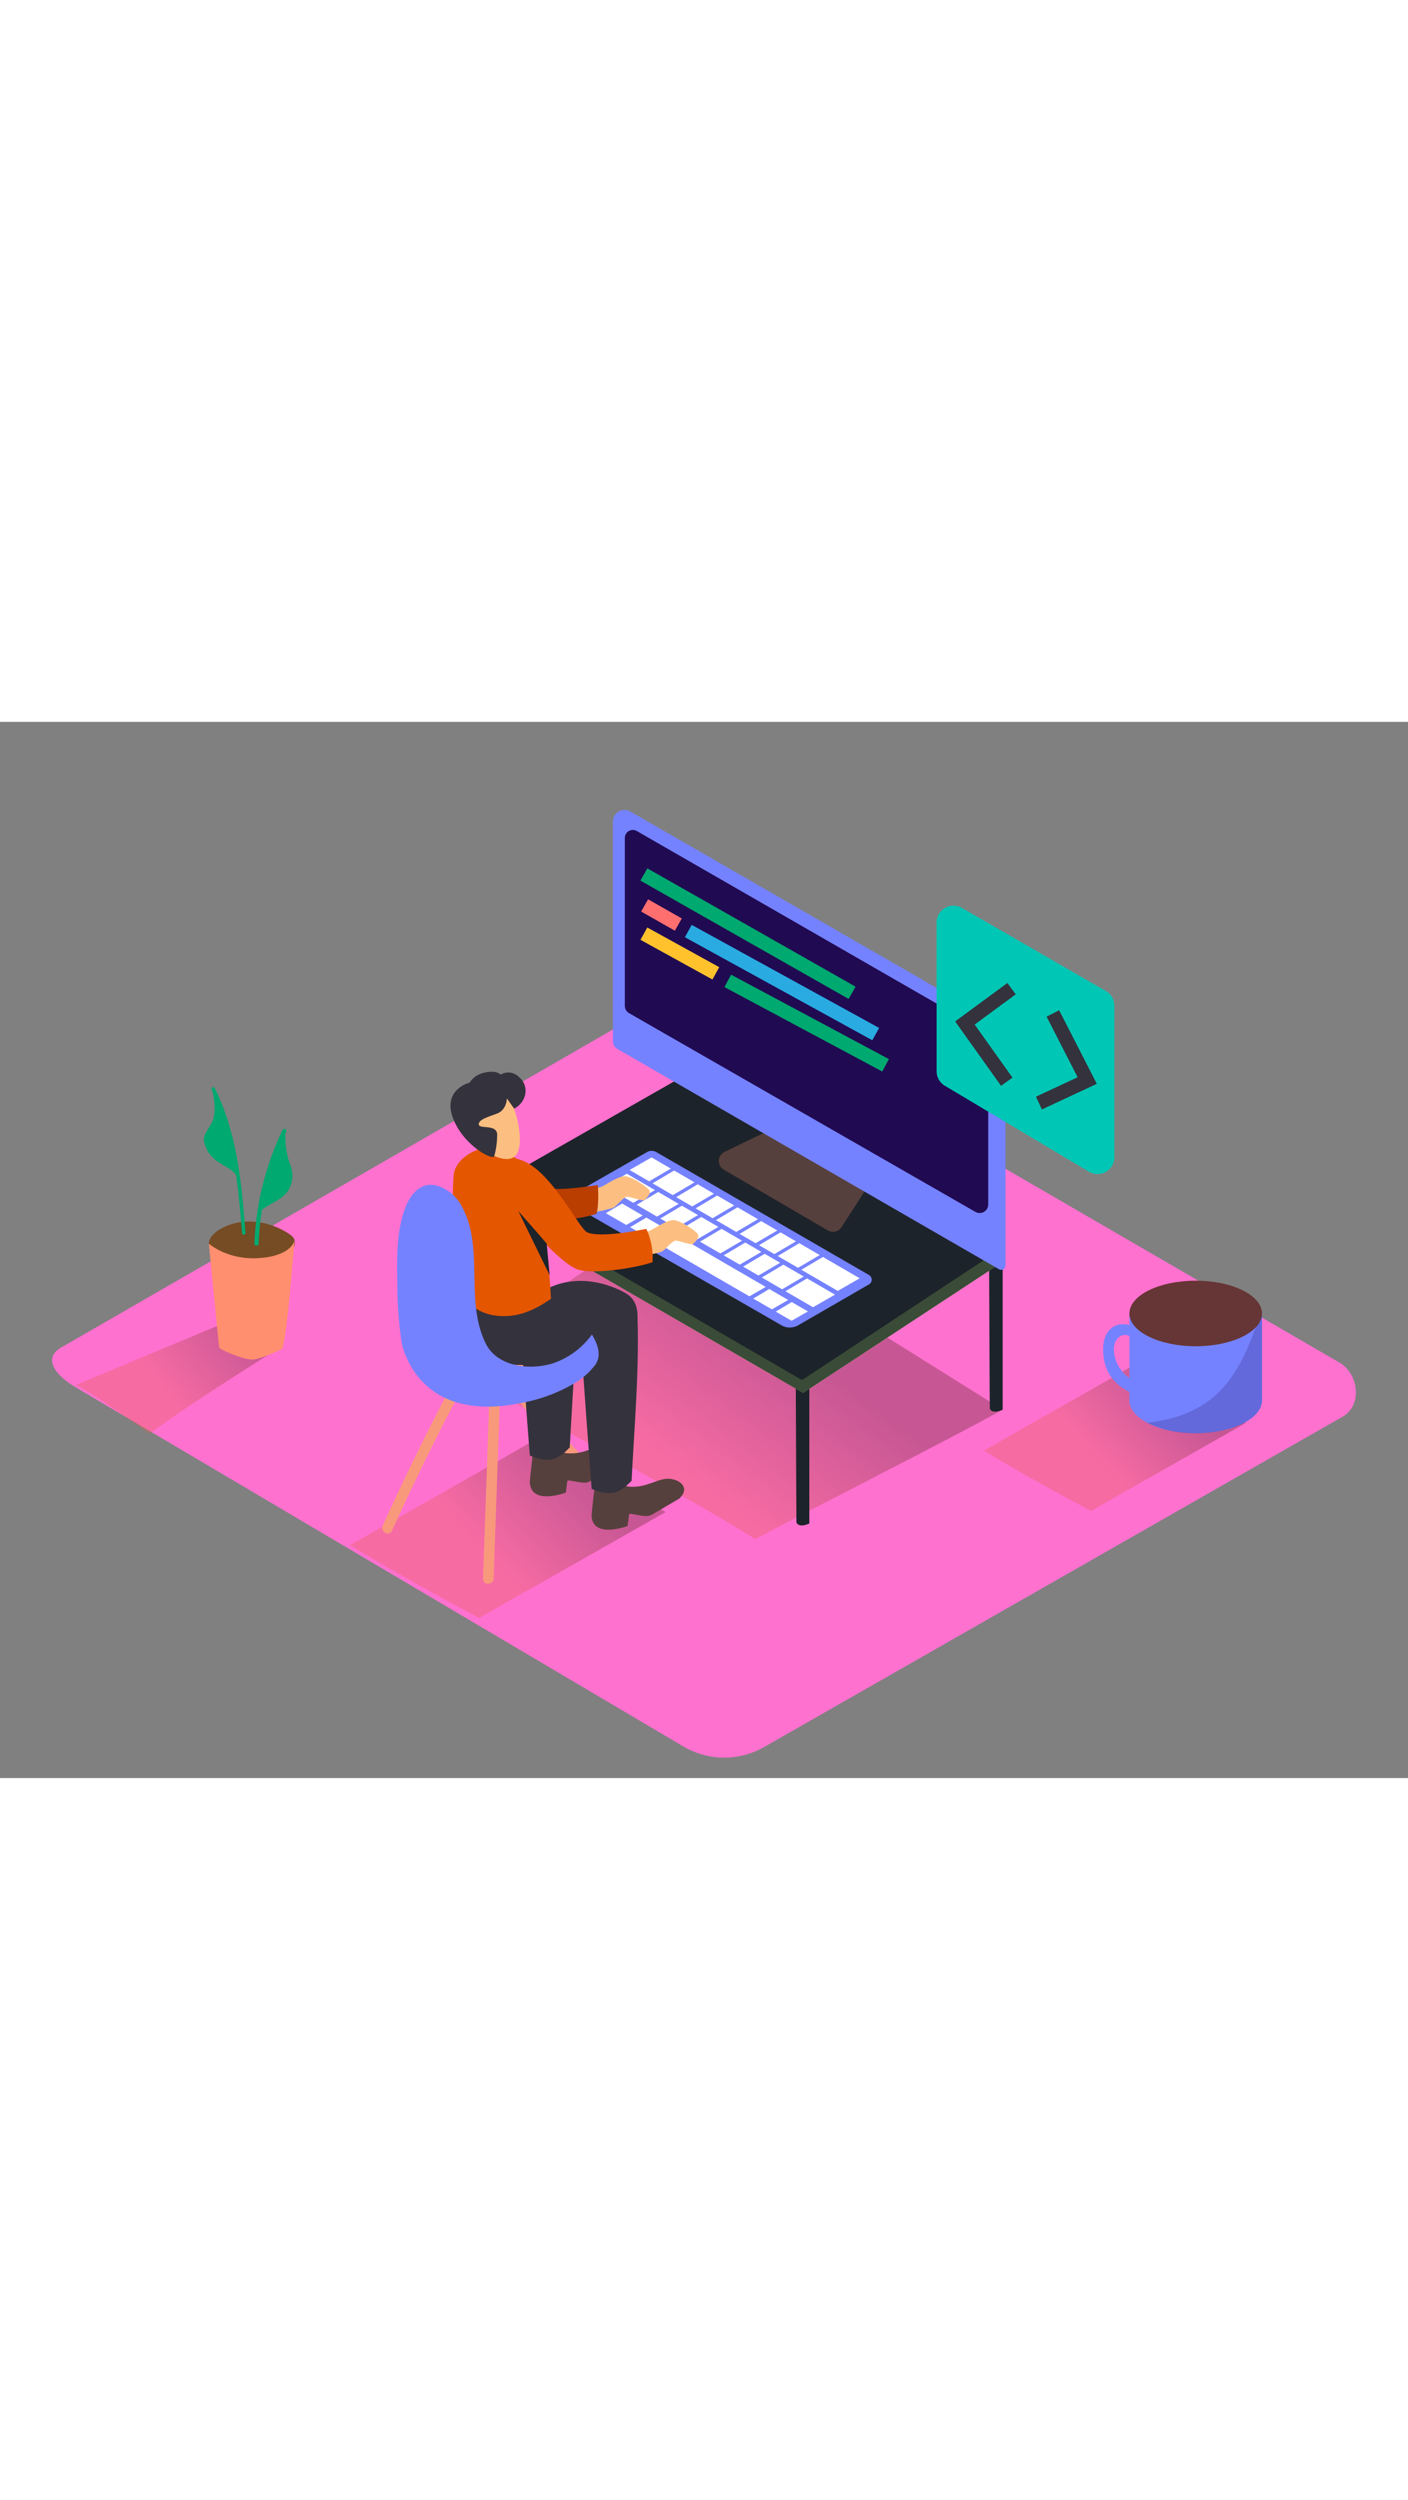 <?xml version="1.0" encoding="utf-8"?>
<svg viewBox="0 0 400 300" style="width: 169px;" xmlns="http://www.w3.org/2000/svg" xmlns:xlink="http://www.w3.org/1999/xlink">
  <rect x="0" y="0" width="400" height="300" fill="#808080" stroke="none"/>
  <defs>
    <linearGradient id="linear-gradient" x1="311.03" y1="208.3" x2="332.41" y2="188.56" gradientUnits="userSpaceOnUse">
      <stop offset="0" stop-color="#e75d48"/>
      <stop offset="1" stop-color="#502019"/>
    </linearGradient>
    <linearGradient id="linear-gradient-2" x1="137.47" y1="235.44" x2="163.23" y2="211.66" xlink:href="#linear-gradient"/>
    <linearGradient id="linear-gradient-3" x1="44.8" y1="187.6" x2="68.37" y2="168.6" xlink:href="#linear-gradient"/>
    <linearGradient id="linear-gradient-4" x1="189.93" y1="210.01" x2="218.27" y2="172.22" xlink:href="#linear-gradient"/>
  </defs>
  <path d="M194.51,291.25,22,189.3c-5.49-3.08-10.2-8.15-4.85-11.46L190.29,78.06c2.6-1.61,6.54-2.66,9.18-1.13L380.54,182c5.49,3.19,6.48,12.1,1,15.29L217.25,291.09A22.94,22.94,0,0,1,194.51,291.25Z" style="fill: rgb(255, 113, 207);" transform="matrix(1, 0, 0, 1, 2.842170943040401e-14, 0)"/>
  <path d="M322.29,182.6c-13.16,7.67-22.56,12.83-42.8,24.38,15.32,9.31,28.71,16.14,30.43,17.16l44-25C350.35,197.31,338.67,190.7,322.29,182.6Z" opacity="0.32" fill="url(#linear-gradient)" transform="matrix(1, 0, 0, 1, 2.842170943040401e-14, 0)"/>
  <path d="M151,204.47c-15.86,9.25-27.19,15.46-51.58,29.38,18.46,11.22,34.6,19.46,36.68,20.68l53-30.09C184.85,222.2,170.78,214.23,151,204.47Z" opacity="0.32" fill="url(#linear-gradient-2)" transform="matrix(1, 0, 0, 1, 2.842170943040401e-14, 0)"/>
  <path d="M54.27,193.95c8.23-5.48,16.6-10.76,24.92-16.09l-11.82-8.63L21.59,188.33c5.53,2.9,13,8.33,20.86,13.86C46.36,199.4,50.27,196.61,54.27,193.95Z" opacity="0.32" fill="url(#linear-gradient-3)" transform="matrix(1, 0, 0, 1, 2.842170943040401e-14, 0)"/>
  <path d="M83.68,147.26a2.1,2.1,0,0,0-.37-.78,4.67,4.67,0,0,0-1.14-1c-5.81-3.93-13.86-5-20-1.17-1.4.88-3.49,2.87-2.66,4.75.48,1.09,1.94,1.73,3,2.17A44.57,44.57,0,0,0,73,154c1.3.22,2.62.44,3.93.56a5.43,5.43,0,0,0,4.79-2.05C82.63,151.32,84.09,149,83.68,147.26Z" fill="#754c24" transform="matrix(1, 0, 0, 1, 2.842170943040401e-14, 0)"/>
  <path d="M59.34,148.2s5.3,4.8,14.46,4.1,9.87-5,9.87-5-2.37,30.36-3.62,30.88-5.93,2.78-8.19,2.95-9.4-2.69-9.58-3.48S59.34,148.2,59.34,148.2Z" fill="#ff8f6f" transform="matrix(1, 0, 0, 1, 2.842170943040401e-14, 0)"/>
  <path d="M61,104c-.28-.57-1.15-.07-.86.5,6.27,12.64,7.49,26.87,8.62,40.69.05.63,1.05.64,1,0C68.63,131.14,67.37,116.76,61,104Z" style="fill: rgb(0, 169, 111);" transform="matrix(1, 0, 0, 1, 2.842170943040401e-14, 0)"/>
  <path d="M60.21,104.08s1.75,6.56-.06,9.84-3.3,3.93-1.14,8,7.94,4.62,8.32,7.74S64.57,109.65,60.21,104.08Z" style="fill: rgb(0, 169, 111);" transform="matrix(1, 0, 0, 1, 2.842170943040401e-14, 0)"/>
  <path d="M80.26,115.92a82.45,82.45,0,0,0-8,32.26c0,.78,1.19.77,1.22,0a81,81,0,0,1,7.79-31.66C81.65,115.83,80.6,115.21,80.26,115.92Z" style="fill: rgb(0, 169, 111);" transform="matrix(1, 0, 0, 1, 2.842170943040401e-14, 0)"/>
  <path d="M81.12,119.11c0-.66-.15-2-.08-3.11l-.7.44c-2.38,5.79-5.94,19.39-7,23.55,1.45-3.12,7.38-3.55,9.12-8a8.19,8.19,0,0,0,.1-5.91A21.82,21.82,0,0,1,81.12,119.11Z" style="fill: rgb(0, 169, 111);" transform="matrix(1, 0, 0, 1, 2.842170943040401e-14, 0)"/>
  <path d="M214.59,232.12c16.12-8.68,54.27-27.87,70.27-36.75l-92.08-57.61-66.44,45.11C143.2,191.69,191.26,217.69,214.59,232.12Z" opacity="0.32" fill="url(#linear-gradient-4)" transform="matrix(1, 0, 0, 1, 2.842170943040401e-14, 0)"/>
  <path d="M136.88,135c.07,21.33.19,40.53.19,40.53s.45,1.74,3.66.32V133.72C139.45,134.15,138.17,134.56,136.88,135Z" fill="#5b434d" transform="matrix(1, 0, 0, 1, 2.842170943040401e-14, 0)"/>
  <path d="M226.07,186.84c.07,21.33.19,40.53.19,40.53s.45,1.74,3.66.32V185.6C228.64,186,227.36,186.44,226.07,186.84Z" style="fill: rgb(29, 35, 42);" transform="matrix(1, 0, 0, 1, 2.842170943040401e-14, 0)"/>
  <path d="M281,154.52c.07,21.33.19,40.53.19,40.53s.45,1.74,3.66.32V153.28C283.58,153.7,282.3,154.12,281,154.52Z" style="fill: rgb(29, 35, 42);" transform="matrix(1, 0, 0, 1, 2.842170943040401e-14, 0)"/>
  <polyline points="136.13 133.72 136.13 137.35 228.17 190.6 284.77 153.43 284.86 149.37" fill="#a5dd73" transform="matrix(1, 0, 0, 1, 2.842170943040401e-14, 0)"/>
  <polyline points="136.13 133.72 136.13 137.35 228.17 190.6 284.77 153.43 284.86 149.37" opacity="0.76" style="fill: rgb(25, 30, 36);" transform="matrix(1, 0, 0, 1, 2.842170943040401e-14, 0)"/>
  <polygon points="136.13 133.72 195.35 99.94 284.86 149.37 227.85 186.96 136.13 133.72" style="fill: rgb(29, 35, 42);" transform="matrix(1, 0, 0, 1, 2.842170943040401e-14, 0)"/>
  <path d="M218.31,116.14l-12.47,6a2.87,2.87,0,0,0-.2,5.07l29.57,17.25a2.87,2.87,0,0,0,3.86-.93l7.18-11.17" fill="#56403d" transform="matrix(1, 0, 0, 1, 2.842170943040401e-14, 0)"/>
  <path d="M281,84.17,179.13,25.5a3.31,3.31,0,0,0-5,2.87V90.7a2.56,2.56,0,0,0,1.28,2.21l108.39,62.57a1.23,1.23,0,0,0,1.85-1.07V92.33A9.42,9.42,0,0,0,281,84.17Z" fill="#7582ff" class="target-color" transform="matrix(1, 0, 0, 1, 2.842170943040401e-14, 0)"/>
  <path d="M180.9,31l96.46,55.5a6.76,6.76,0,0,1,3.39,5.86v44.7a2.44,2.44,0,0,1-3.66,2.12L178.72,82.74a2.41,2.41,0,0,1-1.21-2.09V33A2.27,2.27,0,0,1,180.9,31Z" fill="#200a52" transform="matrix(1, 0, 0, 1, 2.842170943040401e-14, 0)"/>
  <ellipse cx="222.52" cy="115.11" rx="1.05" ry="0.01" transform="matrix(0.982, -0.189, 0.189, 0.982, -17.76, 44.17)" fill="#ab643c"/>
  <ellipse cx="273.43" cy="87.89" rx="1.05" ry="1.14" fill="#659fe4" transform="matrix(1, 0, 0, 1, 2.842170943040401e-14, 0)"/>
  <ellipse cx="270.08" cy="86.22" rx="1.05" ry="1.14" fill="#c5e9ff" transform="matrix(1, 0, 0, 1, 2.842170943040401e-14, 0)"/>
  <line x1="182.92" y1="43.35" x2="242.07" y2="76.96" fill="none" stroke-miterlimit="10" stroke-width="4" style="stroke: rgb(0, 169, 111);" transform="matrix(1, 0, 0, 1, 2.842170943040401e-14, 0)"/>
  <line x1="183.13" y1="52.14" x2="192.71" y2="57.58" fill="none" stroke-miterlimit="10" stroke-width="4" style="stroke: rgb(255, 111, 112);" transform="matrix(1, 0, 0, 1, 2.842170943040401e-14, 0)"/>
  <line x1="195.54" y1="59.42" x2="248.78" y2="88.69" fill="none" stroke-miterlimit="10" stroke-width="4" style="stroke: rgb(41, 171, 226);" transform="matrix(1, 0, 0, 1, 2.842170943040401e-14, 0)"/>
  <line x1="182.92" y1="60.16" x2="203.36" y2="71.43" fill="none" stroke-miterlimit="10" stroke-width="4" style="stroke: rgb(255, 194, 45);" transform="matrix(1, 0, 0, 1, 2.842170943040401e-14, 0)"/>
  <line x1="206.75" y1="73.57" x2="251.58" y2="97.55" fill="none" stroke-miterlimit="10" stroke-width="4" style="stroke: rgb(0, 169, 111);" transform="matrix(1, 0, 0, 1, 2.842170943040401e-14, 0)"/>
  <path d="M316.58,80.64v43a4.79,4.79,0,0,1-7.25,4.12l-40.91-24.4a4.79,4.79,0,0,1-2.34-4.12V57a4.79,4.79,0,0,1,7.19-4.15l40.91,23.62A4.79,4.79,0,0,1,316.58,80.64Z" style="fill: rgb(0, 199, 181);" transform="matrix(1, 0, 0, 1, 2.842170943040401e-14, 0)"/>
  <polyline points="287.38 75.78 274.12 85.53 286.01 102.22" fill="none" stroke-miterlimit="10" stroke-width="4" style="stroke: rgb(52, 50, 61);" transform="matrix(1, 0, 0, 1, 2.842170943040401e-14, 0)"/>
  <polyline points="299.11 82.82 308.87 101.88 295.15 108.28" fill="none" stroke-miterlimit="10" stroke-width="4" style="stroke: rgb(52, 50, 61);" transform="matrix(1, 0, 0, 1, 2.842170943040401e-14, 0)"/>
  <path d="M183.77,122.22,162.28,134.5a1.48,1.48,0,0,0,0,2.56L222,171.39a4.77,4.77,0,0,0,4.76,0l20.11-11.61a1.54,1.54,0,0,0,0-2.67l-60.4-34.89A2.67,2.67,0,0,0,183.77,122.22Z" style="fill: rgb(117, 130, 255);" transform="matrix(1, 0, 0, 1, 2.842170943040401e-14, 0)"/>
  <path d="M216.24,141.8l-6.13,3.64,4.55,2.64,6.16-3.62Z" fill="#fff" transform="matrix(1, 0, 0, 1, 2.842170943040401e-14, 0)"/>
  <path d="M209.52,137.89l-6.13,3.64,5.77,3.35,6.16-3.62Z" fill="#fff" transform="matrix(1, 0, 0, 1, 2.842170943040401e-14, 0)"/>
  <path d="M185.1,123.71l-6.23,3.58,5.54,3.22,6.16-3.62Z" fill="#fff" transform="matrix(1, 0, 0, 1, 2.842170943040401e-14, 0)"/>
  <path d="M198.23,131.34,192.1,135l4.55,2.64,6.16-3.62Z" fill="#fff" transform="matrix(1, 0, 0, 1, 2.842170943040401e-14, 0)"/>
  <path d="M191.51,127.43l-6.13,3.64,5.76,3.35c.68-.39,4.54-2.67,6.16-3.62Z" fill="#fff" transform="matrix(1, 0, 0, 1, 2.842170943040401e-14, 0)"/>
  <path d="M221.75,145l-6.13,3.64,4.36,2.53,6.15-3.62Z" fill="#fff" transform="matrix(1, 0, 0, 1, 2.842170943040401e-14, 0)"/>
  <path d="M203.74,134.54l-6.13,3.64,4.82,2.8,6.16-3.62Z" fill="#fff" transform="matrix(1, 0, 0, 1, 2.842170943040401e-14, 0)"/>
  <path d="M227.07,148.08l-6.13,3.64,5.77,3.35,6.16-3.62Z" fill="#fff" transform="matrix(1, 0, 0, 1, 2.842170943040401e-14, 0)"/>
  <polygon points="233.79 151.99 227.65 155.62 238 161.63 244.23 158.05 233.79 151.99" fill="#fff" transform="matrix(1, 0, 0, 1, 2.842170943040401e-14, 0)"/>
  <path d="M178.08,128.35l-6.23,3.58,8.06,4.68,6.16-3.62Z" fill="#fff" transform="matrix(1, 0, 0, 1, 2.842170943040401e-14, 0)"/>
  <path d="M193.72,137.43l-6.13,3.64,4.55,2.64,6.16-3.62Z" fill="#fff" transform="matrix(1, 0, 0, 1, 2.842170943040401e-14, 0)"/>
  <path d="M205,144l-6.13,3.64,5.77,3.35,6.16-3.62Z" fill="#fff" transform="matrix(1, 0, 0, 1, 2.842170943040401e-14, 0)"/>
  <path d="M199.23,140.63l-6.13,3.64,4.82,2.8,6.16-3.62Z" fill="#fff" transform="matrix(1, 0, 0, 1, 2.842170943040401e-14, 0)"/>
  <path d="M211.73,147.89l-6.13,3.64,4.55,2.64,6.15-3.62Z" fill="#fff" transform="matrix(1, 0, 0, 1, 2.842170943040401e-14, 0)"/>
  <path d="M217.24,151.09l-6.13,3.64,4.36,2.53,6.15-3.62Z" fill="#fff" transform="matrix(1, 0, 0, 1, 2.842170943040401e-14, 0)"/>
  <path d="M187,133.53l-6.13,3.64,5.76,3.35,6.16-3.62Z" fill="#fff" transform="matrix(1, 0, 0, 1, 2.842170943040401e-14, 0)"/>
  <path d="M222.55,154.18l-6.13,3.64,5.77,3.35,6.15-3.62Z" fill="#fff" transform="matrix(1, 0, 0, 1, 2.842170943040401e-14, 0)"/>
  <polygon points="223.14 161.72 230.97 166.27 237.21 162.69 229.27 158.08 223.14 161.72" fill="#fff" transform="matrix(1, 0, 0, 1, 2.842170943040401e-14, 0)"/>
  <polygon points="218.55 161.09 213.99 163.81 219.28 166.87 223.91 164.21 218.55 161.09" fill="#fff" transform="matrix(1, 0, 0, 1, 2.842170943040401e-14, 0)"/>
  <polygon points="220.38 167.51 224.88 170.11 229.52 167.46 224.93 164.8 220.38 167.51" fill="#fff" transform="matrix(1, 0, 0, 1, 2.842170943040401e-14, 0)"/>
  <polygon points="170.39 133.12 165.61 135.78 171.03 138.91 175.72 136.22 170.39 133.12" fill="#fff" transform="matrix(1, 0, 0, 1, 2.842170943040401e-14, 0)"/>
  <polygon points="176.73 136.81 172.12 139.55 177.91 142.9 182.59 140.21 176.73 136.81" fill="#fff" transform="matrix(1, 0, 0, 1, 2.842170943040401e-14, 0)"/>
  <polygon points="183.61 140.8 179.01 143.54 212.89 163.17 217.53 160.5 183.61 140.8" fill="#fff" transform="matrix(1, 0, 0, 1, 2.842170943040401e-14, 0)"/>
  <ellipse cx="339.69" cy="192.74" rx="18.83" ry="9.31" fill="#7582ff" class="target-color" transform="matrix(1, 0, 0, 1, 2.842170943040401e-14, 0)"/>
  <path d="M358.53,167.94v25.32s-14,13-37.67.21V167.94" fill="#7582ff" class="target-color" transform="matrix(1, 0, 0, 1, 2.842170943040401e-14, 0)"/>
  <path d="M343.83,192.49c-5.2,4-11.48,5.9-17.92,6.58a30.14,30.14,0,0,0,13.78,3c10,0,18.17-3.86,18.77-8.74l.06-.05V167.94h-.35C355,177,351.66,186.41,343.83,192.49Z" fill="#200a52" opacity="0.21" transform="matrix(1, 0, 0, 1, 2.842170943040401e-14, 0)"/>
  <path d="M323.68,177s-3.12-4.77-6.06-2-.37,12.3,8.26,13.22V192s-10.83-1.47-12.3-11.2,5.51-11.23,9-8.55" fill="#7582ff" class="target-color" transform="matrix(1, 0, 0, 1, 2.842170943040401e-14, 0)"/>
  <ellipse cx="339.69" cy="168.04" rx="18.83" ry="9.31" fill="#663535" transform="matrix(1, 0, 0, 1, 2.842170943040401e-14, 0)"/>
  <path d="M162.47,168c-4.64-3.24-10.1-5-16-3.72-6.28,1.38-11.72,5.33-18.12,6.3-1,.15-5.05-.11-5.67.48-17.81,16.86,32,15.05,32,15.05,4.83-4,9.38-7.85,14.18-11.85C167.4,171.06,165,169.78,162.47,168Z" fill="#f8997c" transform="matrix(1, 0, 0, 1, 2.842170943040401e-14, 0)"/>
  <path d="M139,192.48l-1.77,50.86c-.07,1.93,2.93,1.93,3,0L142,192.48C142.1,190.55,139.11,190.56,139,192.48Z" fill="#f8997c" transform="matrix(1, 0, 0, 1, 2.842170943040401e-14, 0)"/>
  <path d="M176.37,219.69q-13.6-13.31-26-27.78c-1.26-1.47-3.37.66-2.12,2.12q12.38,14.46,26,27.78C175.63,223.16,177.76,221,176.37,219.69Z" fill="#f8997c" transform="matrix(1, 0, 0, 1, 2.842170943040401e-14, 0)"/>
  <path d="M128.64,187.78q-10.56,19.93-19.89,40.47c-.79,1.74,1.79,3.27,2.59,1.51q9.33-20.54,19.89-40.47C132.13,187.59,129.55,186.07,128.64,187.78Z" fill="#f8997c" transform="matrix(1, 0, 0, 1, 2.842170943040401e-14, 0)"/>
  <path d="M163.71,134c.61-.15,5.74-1.47,7-1.89s5.16-3.45,7.28-3,6.39,3.26,6.59,4.2-1,2.08-1.45,2.49-3.54-.72-4.74-.91-3.11,2.65-4.24,3.15-8.43,1.81-8.43,1.81" fill="#fcbf81" transform="matrix(1, 0, 0, 1, 2.842170943040401e-14, 0)"/>
  <path d="M177.5,146.46c.61-.15,5.74-1.47,7-1.89s5.16-3.45,7.28-3,6.39,3.26,6.59,4.2-1,2.08-1.45,2.49-3.54-.72-4.74-.91-3.11,2.65-4.24,3.15-8.43,1.81-8.43,1.81" fill="#fcbf81" transform="matrix(1, 0, 0, 1, 2.842170943040401e-14, 0)"/>
  <path d="M175.51,211.09c.93-1,1.54-2,1.22-3.05-.57-1.87-3.11-2.63-4.85-2.53s-3.54,1-5.3,1.5a13.17,13.17,0,0,1-5.75.71,1.28,1.28,0,0,1-.8-.45,3.17,3.17,0,0,1-2.33-2.12l-5.76-2.06s-1.47,12.17-1.42,13c.43,6.57,10.24,2.82,10.24,2.82s.35-3,.44-3.37,3.85.77,5.4.53a6.8,6.8,0,0,0,2-.93c1.16-.64,2.3-1.32,3.43-2S174.34,211.79,175.51,211.09Z" fill="#56403d" transform="matrix(1, 0, 0, 1, 2.842170943040401e-14, 0)"/>
  <path d="M154,166.17c-2.16.21-4.32.49-6.47.8q1.34,20.73,3,41.43c5.6,2.29,7.87,1.23,11.34-2.32.66-13.17,1.81-27,1.78-40.28C160.45,165.94,157.23,166.08,154,166.17Z" fill="#34323d" transform="matrix(1, 0, 0, 1, 2.842170943040401e-14, 0)"/>
  <path d="M130.73,162.38s-.93,15.13,6.67,18.5,23.19,1.69,30.86-2.81a82.82,82.82,0,0,1,12.44-6.21s2-6.62-2.81-9.48-15.35-6.4-24.73,0" fill="#34323d" transform="matrix(1, 0, 0, 1, 2.842170943040401e-14, 0)"/>
  <path d="M169.48,139.73c.81-3.09.34-8.19.34-8.19s-9.49,1.62-13.49,1-10.54-9-10.54-9l.89,16.6C154.26,141.73,162.11,142.07,169.48,139.73Z" fill="#ba3e00" transform="matrix(1, 0, 0, 1, 2.842170943040401e-14, 0)"/>
  <path d="M193.06,220.57c.93-1,1.54-2,1.22-3.05-.57-1.87-3.11-2.63-4.85-2.53s-3.54,1-5.3,1.5a13.17,13.17,0,0,1-5.75.71,1.28,1.28,0,0,1-.8-.45,3.17,3.17,0,0,1-2.33-2.12l-5.76-2.06s-1.47,12.17-1.42,13c.43,6.57,10.24,2.82,10.24,2.82s.35-3,.44-3.37,3.85.77,5.4.53a6.8,6.8,0,0,0,2-.93c1.16-.64,2.3-1.32,3.43-2S191.9,221.27,193.06,220.57Z" fill="#56403d" transform="matrix(1, 0, 0, 1, 2.842170943040401e-14, 0)"/>
  <path d="M170.9,162.75c-2-.94-4.06-.84-6.44-.83.33,4.87.15,6.62.45,11.48l.08,1.29c.92,14.4,2,28.79,3.1,43.18,5.6,2.29,7.87,1.23,11.34-2.32.77-15.33,2.22-31.51,1.66-46.77C177.86,165.58,175,164.67,170.9,162.75Z" fill="#34323d" transform="matrix(1, 0, 0, 1, 2.842170943040401e-14, 0)"/>
  <path d="M130.6,159.25c0,.37.07,1.62.13,3.13,3.15,4.15,7,6.58,13,6.4,4.89-.14,9-2.28,12.8-4.92-.48-8.85-1.91-24-4.14-34.53-.19-.89-2.5-1.49-3.18-1.86-1.59-.87-.66-2.37-2.22-3.3a53.5,53.5,0,0,0-7.05-3.44h-.06c-3.89-.06-10.6,2.94-11,8.15-.61,8,.27,12.85.89,20.84C130,152.94,130.33,156.12,130.6,159.25Z" style="fill: rgb(229, 86, 0);" transform="matrix(1, 0, 0, 1, 2.842170943040401e-14, 0)"/>
  <path d="M144.15,105.56c.51.13,4.83,10.07,3.14,16.11s-11.95-.17-14.53-4.77S134.45,103,144.15,105.56Z" fill="#fcbf81" transform="matrix(1, 0, 0, 1, 2.842170943040401e-14, 0)"/>
  <path d="M144,106.95s0,3.28-2.87,4.34-5.26,1.77-5.1,3.1,5.19-.19,5.21,2.85a22.66,22.66,0,0,1-.82,6.06c-.32,1.49-8.93-3.08-11.77-10.86s4.27-9.85,4.62-9.9,1-2.17,4.47-2.93,4.47.6,4.47.6a4.23,4.23,0,0,1,5.09.55c3.21,2.55,2.4,7.21-1.24,9.1Z" fill="#34323d" transform="matrix(1, 0, 0, 1, 2.842170943040401e-14, 0)"/>
  <path d="M183.6,144c-4.47.93-13.55,2.41-16.76,1-2.49-1.09-10.8-18.91-19.83-20.82l-1.22,13.6s12.77,16.2,18.67,17.87c4.29,1.21,15.84-.41,20.91-2.17A19.35,19.35,0,0,0,183.6,144Z" fill="#e55600" transform="matrix(1, 0, 0, 1, 2.842170943040401e-14, 0)"/>
  <path d="M155.31,148.19c-.65-.84-8.05-9.22-8.05-9.22l8.89,18.21Z" style="fill: rgb(29, 35, 42);" transform="matrix(1, 0, 0, 1, 2.842170943040401e-14, 0)"/>
  <path d="M168.16,174a22.48,22.48,0,0,1-11.24,8.25c-6.34,1.93-15.56,1-18.89-5.61-6.06-12.06-.37-27.16-6.77-38.89a11.76,11.76,0,0,0-7.43-6.1c-4.15-.91-7,2.21-8.5,5.88-2.7,6.58-2.6,14.77-2.47,21.78a118.92,118.92,0,0,0,1.23,16.92s3.88,23.51,34.12,17.2a45.47,45.47,0,0,0,14.86-5.5,20.48,20.48,0,0,0,6.06-5.33C171,179.88,169.75,176.69,168.16,174Z" fill="#7582ff" class="target-color" transform="matrix(1, 0, 0, 1, 2.842170943040401e-14, 0)"/>
</svg>